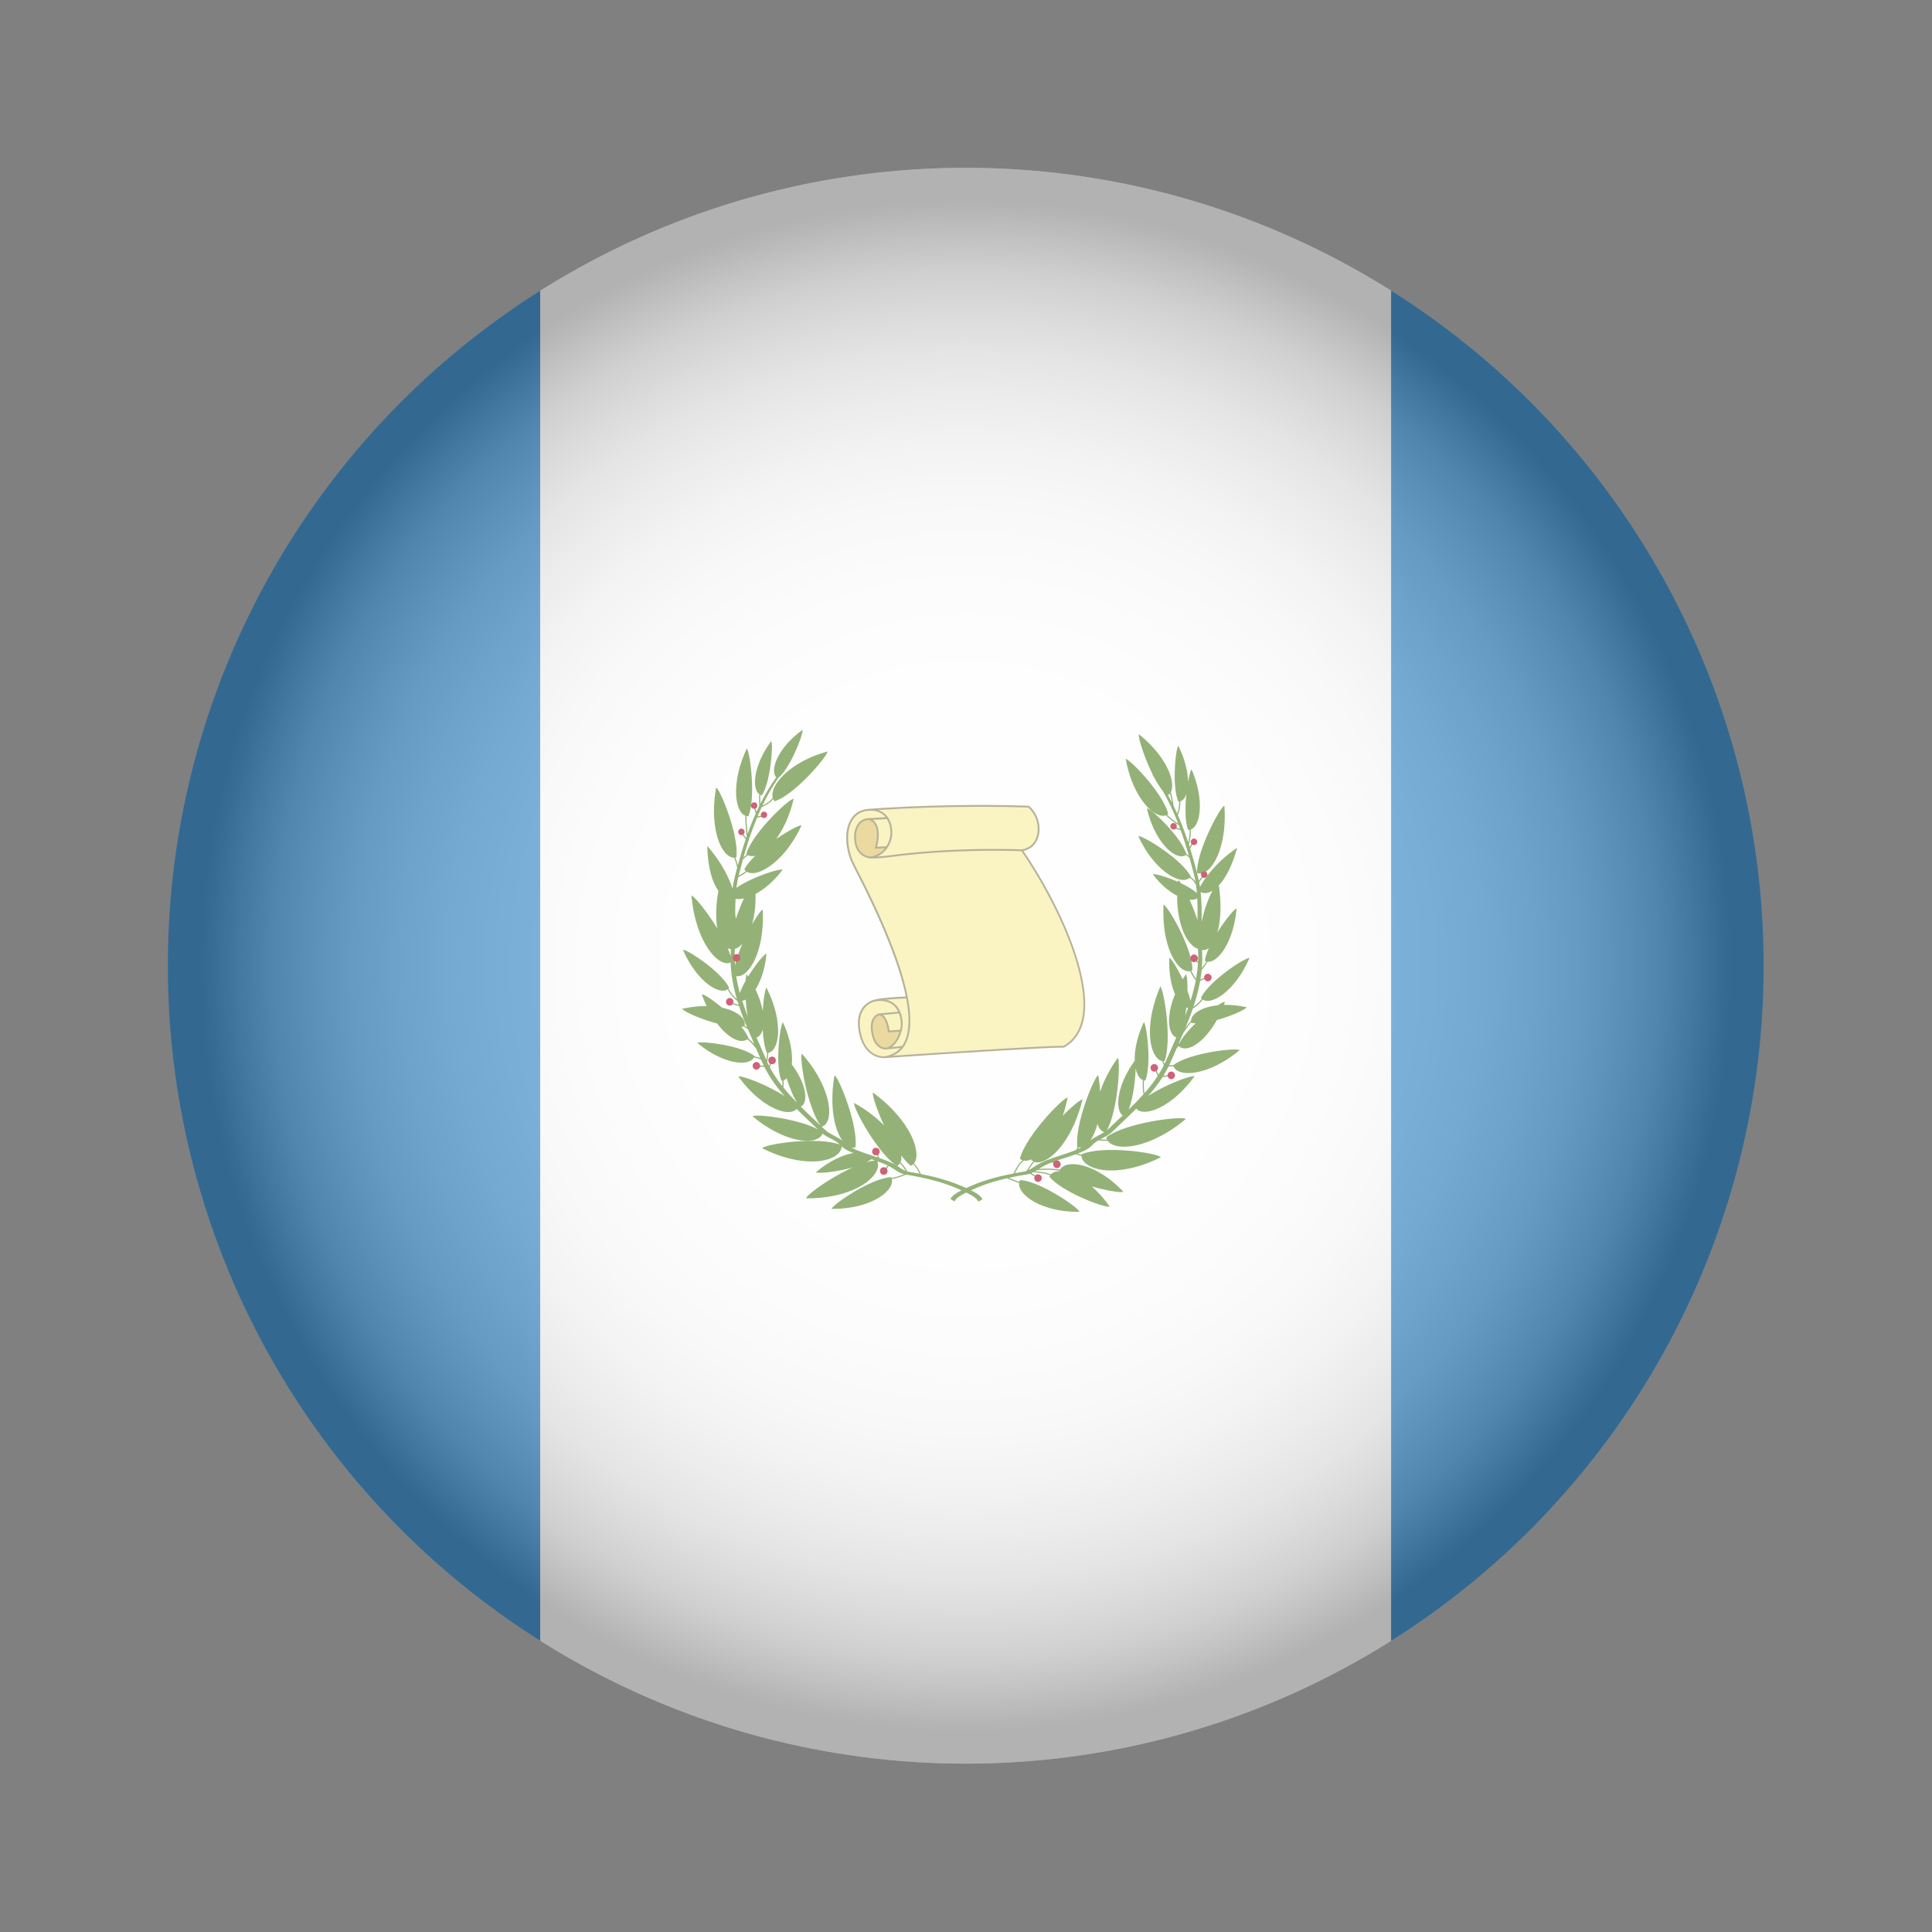 <?xml version="1.0" encoding="UTF-8"?>
<svg version="1.1" viewBox="0 0 900.06 900.06" xmlns="http://www.w3.org/2000/svg">
 <rect x="0" y="0" width="900.06" height="900.06" fill="#808080" stroke="none"/>
 <defs>
  <style>.cls-1{fill:#fff;}.cls-2{fill:#999270;}.cls-3{fill:#f9f0aa;}.cls-4{isolation:isolate;}.cls-5{fill:#e2cc78;}.cls-6{fill:#4997d0;}.cls-7{fill:url(#radial-gradient);mix-blend-mode:multiply;opacity:.3;}.cls-8{clip-path:url(#clippath);}.cls-9{fill:none;}.cls-10{fill:#67923d;}.cls-11{fill:#ba1f3e;}</style>
  <clipPath id="clippath">
   <circle class="cls-9" cx="450.03" cy="450.03" r="450.03"/>
  </clipPath>
  <radialGradient id="radial-gradient" cx="450.03" cy="450.03" r="450.03" gradientUnits="userSpaceOnUse">
   <stop stop-color="#fff" offset="0"/>
   <stop stop-color="#fdfdfd" offset=".36"/>
   <stop stop-color="#f6f6f6" offset=".48"/>
   <stop stop-color="#eaeaea" offset=".58"/>
   <stop stop-color="#d9d9d9" offset=".65"/>
   <stop stop-color="#c3c3c3" offset=".71"/>
   <stop stop-color="#a8a8a8" offset=".77"/>
   <stop stop-color="#878787" offset=".82"/>
   <stop stop-color="#626262" offset=".87"/>
   <stop stop-color="#373737" offset=".91"/>
   <stop stop-color="#090909" offset=".95"/>
   <stop offset=".96"/>
  </radialGradient>
 </defs>
 <g class="cls-4" transform="matrix(.826 0 0 .826 78.18 78.18)">
  <g id="Guatemala">
   <g class="cls-8" clip-path="url(#clippath)">
    <path class="cls-1" d="m210.01 0h480.03v900.06h-480.03z"/>
    <path class="cls-6" d="m-270.02 0h480.03v900.06h-480.03z"/>
    <path class="cls-6" d="m690.04 0h480.03v900.06h-480.03z"/>
    <path class="cls-3" d="m405.66 496.83h-0.03c-0.1 0.02-0.35 0.05-0.7 0.05-0.84 0-2.27-0.19-3.72-1.23-2.23-1.61-3.64-4.62-4.19-8.94-1.03-8.09 3.92-9.34 3.97-9.35h0.03l11.45-1.08c-0.86-2.05-2.1-3.67-3.73-4.8-4.3-2.99-9.82-1.66-9.88-1.65l-0.18 0.04v-0.07c-1.51 0.43-4.42 1.59-6.46 4.47-2.3 3.23-2.9 7.68-1.8 13.23 2.92 14.65 13.17 14.03 13.75 13.99l2.08-0.42c3.29-0.91 5.91-2.64 7.84-5.12l-8.42 0.9z"/>
    <path class="cls-5" d="m406.47 487.1c0-0.09-0.9-9.02-5.37-9.44h-0.09c-0.38 0.09-4.69 1.5-3.73 9.02 0.54 4.24 1.91 7.18 4.07 8.74 2.1 1.52 4.23 1.13 4.26 1.13 4.12-1.54 6.53-5.8 7.56-9.74l-6.7 0.43z"/>
    <path class="cls-3" d="m401.99 477.54c3.73 1.29 4.63 8.27 4.75 9.39l6.52-0.42c0.48-1.94 0.63-3.77 0.48-5.14-0.2-1.81-0.59-3.42-1.14-4.83l-10.6 1z"/>
    <path class="cls-3" d="m401.88 469.22c2.01 0 4.69 0.38 7.01 2.01 2.88 2 4.6 5.4 5.12 10.12 0.45 4.07-1.68 12.28-7.44 15.1l7.76-0.83c0.67-0.92 1.26-1.93 1.75-3.05 2.5-5.71 2.71-13.91 0.64-24.55-4.02 0.19-11.17 0.59-15.27 1.21h0.42z"/>
    <path class="cls-3" d="m407.5 388.36c-0.88 0.12-4.1 0.51-5.41 0.6-0.71 0.05-3.55 0.23-5.22 0.23-0.6 0-1.04-0.02-1.2-0.08v-0.06c-0.45-0.04-8.01-0.9-8.24-11.28-0.03-1.28 0.09-5.66 2.83-8.46 1.4-1.43 3.24-2.16 5.46-2.16l9.88-0.55c-2.64-3.8-6.83-4.41-9.25-4.41h-0.3l-1.24 0.09c-4.23 0.46-7.38 2.51-9.35 6.09-3.69 6.72-2.15 17.25 1.27 24.17 0.37 0.74 0.93 1.84 1.65 3.24 4.09 7.97 13.68 26.64 20.89 45.96 8.98 24.08 11.37 41.22 7.1 50.95-1.95 4.44-5.33 7.35-10.04 8.65 21.59-1.46 86.27-5.77 97.97-5.77 0.4 0 0.74 0 1.02 0.02 5.41-3.04 8.96-8 10.54-14.75 5.51-23.55-13.84-66.13-34.17-95.75-0.67-0.03-37.62-1.61-74.18 3.28z"/>
    <path class="cls-5" d="m399.17 383.4c0.04-0.13 4.27-13-3.51-15.91l-0.09-0.04v-0.02c-2.07 0.03-3.8 0.72-5.11 2.06-2.66 2.71-2.77 7-2.74 8.25 0.23 10.38 7.93 11 8.01 11.01l1.27-0.07c1.33-0.23 3.51-0.83 5.55-2.46 1.03-0.82 1.91-1.82 2.67-2.9l-6.1 0.27 0.07-0.2z"/>
    <path class="cls-3" d="m399.5 383.3 5.9-0.26c1.81-2.72 2.76-6.04 2.49-9.26-0.25-2.98-1.03-5.18-2.09-6.84l-9.47 0.53c6.75 3.17 3.67 14.21 3.17 15.83z"/>
    <path class="cls-3" d="m398.14 362.01c3.61 0.49 9.29 2.71 10.04 11.73 0.47 5.75-2.51 10.33-5.46 12.7-1.88 1.51-3.88 2.16-5.26 2.45 1.14-0.02 2.76-0.1 4.62-0.22 1.31-0.09 4.52-0.47 5.39-0.59 36.73-4.92 73.87-3.3 74.24-3.28h0.06 0.04c4.45-0.73 7.55-3.57 8.71-8.01 1.53-5.81-0.64-12.67-5.16-16.33-26.06-0.97-60.77-0.34-87.22 1.56z"/>
    <path class="cls-2" d="m482.63 385.3c4.34-0.95 7.36-3.9 8.53-8.35 1.6-6.07-0.68-13.24-5.45-17.07-0.06-0.05-0.19-0.09-0.28-0.09-8.05-0.3-16.99-0.45-26.57-0.45-18.56 0-38.02 0.58-54.79 1.62h-0.22l-0.72 0.05c-2.48 0.16-4.91 0.32-7.26 0.5-0.02 0-0.05 0-0.07 0.01l-1.08 0.07c-4.47 0.48-7.79 2.65-9.86 6.43-3.98 7.24-2.14 17.92 1.25 24.78 0.3 0.61 0.74 1.46 1.28 2.52l0.37 0.73c15.37 29.93 24.94 53.91 28.45 71.31-4.92 0.23-13.18 0.73-16.64 1.53-0.2 0.03-4.93 0.79-7.9 4.97-2.41 3.38-3.05 8.01-1.91 13.74 2.76 13.84 12.12 14.54 13.97 14.54 0.26 0 0.43-0.01 0.51-0.02l22.35-1.5c25.03-1.65 68.41-4.41 77.67-4.41 0.41 0 0.76 0 1.08 0.02 0.07 0 0.17-0.04 0.23-0.07 5.6-3.13 9.27-8.24 10.89-15.2 5.51-23.56-13.63-66.01-33.86-95.68zm21.66 109.89c-11.03 0-68.32 3.77-95.31 5.59 3.51-1.58 6.1-4.24 7.72-7.94 4.31-9.82 1.92-27.06-7.09-51.23-7.21-19.34-16.81-38.03-20.91-46l-0.22-0.44c-0.61-1.19-1.1-2.14-1.42-2.8-3.38-6.84-4.9-17.22-1.28-23.83 1.91-3.47 4.95-5.46 9.04-5.9l1.23-0.08h0.29c2.12 0 5.95 0.49 8.53 3.7l-9.16 0.51c-2.32 0-4.25 0.76-5.72 2.27-2.83 2.9-2.96 7.42-2.93 8.73 0.22 9.92 7.03 11.42 8.38 11.62 0.03 0.03 0.06 0.05 0.1 0.06 0.14 0.06 0.41 0.11 1.34 0.11 1.5 0 3.93-0.15 5.25-0.23 1.33-0.09 4.56-0.48 5.43-0.6 21.88-2.93 43.89-3.55 58.5-3.55 8.57 0 14.33 0.22 15.42 0.26 20.23 29.54 39.48 71.9 34 95.3-1.55 6.6-5 11.47-10.27 14.46-0.26 0-0.57-0.01-0.93-0.01zm-100.14 5.92c-0.05 0-0.2 0.01-0.41 0.01-2.4 0-10.41-0.99-12.95-13.7-1.08-5.44-0.5-9.79 1.74-12.94 1.88-2.64 4.5-3.79 6.04-4.26 0.04 0.01 0.08 0.02 0.12 0.02 0.03 0 0.06 0 0.09-0.01l0.18-0.05c0.31-0.07 1.44-0.29 2.93-0.29 1.79 0 4.4 0.33 6.64 1.89 1.42 0.99 2.56 2.39 3.39 4.17l-10.86 1.03h-0.04c-0.05 0-0.1 0-0.14 0.02-0.22 0.06-5.31 1.48-4.25 9.76 0.56 4.43 2.03 7.52 4.35 9.2 1.5 1.08 2.97 1.3 3.94 1.3 0.38 0 0.65-0.04 0.78-0.05l7.51-0.8c-1.82 2.06-4.19 3.5-7.04 4.28l-2.03 0.42zm8.82-14.95-5.88 0.38c-0.22-1.73-1.09-6.74-3.81-8.73l9.08-0.85c0.5 1.33 0.84 2.83 1.02 4.47 0.14 1.3 0 3.01-0.4 4.74zm-6.47 1.45 6.19-0.4c-0.72 2.47-2.67 7.3-7.13 8.96-0.05 0-0.27 0.04-0.6 0.04-0.69 0-2.04-0.14-3.37-1.11-2.07-1.5-3.39-4.36-3.92-8.49-0.88-6.92 2.76-8.4 3.4-8.61 4.14 0.4 5.02 9.03 5.04 9.25 0.02 0.19 0.18 0.34 0.37 0.34zm9.26 4.81c-0.45 1.02-0.99 1.98-1.61 2.85l-5.91 0.63c4.66-3.36 6.63-10.45 6.17-14.59-0.53-4.82-2.31-8.32-5.28-10.38-1.32-0.92-2.75-1.45-4.09-1.74 3.81-0.38 8.43-0.63 11.4-0.77 1.98 10.39 1.75 18.46-0.68 24.01zm-18.15-124.65 8-0.45c1.06 1.74 1.71 3.92 1.92 6.48 0.25 2.98-0.6 6.2-2.33 8.86l-5.18 0.23c0.68-2.46 2.73-11.49-2.41-15.13zm1.21 15.52-0.07 0.2c-0.04 0.12-0.02 0.25 0.06 0.34 0.07 0.1 0.18 0.15 0.3 0.15l5.34-0.24c-0.66 0.85-1.38 1.59-2.14 2.2-1.92 1.54-3.98 2.15-5.33 2.38l-1.22 0.07c-0.3-0.02-7.44-0.7-7.66-10.65-0.03-1.21 0.08-5.37 2.64-7.98 1.21-1.24 2.81-1.9 4.75-1.95l0.06 0.03c7.37 2.76 3.33 15.31 3.28 15.44zm82.88 1.13c-1.07-0.04-6.85-0.27-15.63-0.27-14.65 0-36.72 0.62-58.65 3.55-0.83 0.11-4.05 0.51-5.37 0.59-0.64 0.04-1.26 0.08-1.85 0.11 0.89-0.39 1.84-0.93 2.76-1.67 3.03-2.43 6.09-7.13 5.6-13.02-0.62-7.43-4.54-10.37-7.9-11.5 17.32-1.17 38.35-1.84 58.17-1.84 9.52 0 18.4 0.15 26.4 0.45 4.34 3.59 6.42 10.24 4.94 15.86-1.13 4.28-4.11 7.03-8.46 7.73z"/>
    <path class="cls-10" d="m583.7 469.1c0.72 0.5 1.62 0.77 2.69 0.77 0.24 0 0.5-0.01 0.76-0.04 2.42-0.25 5.33-1.61 8.38-4.01 5.02-3.92 10.42-10.72 14.5-20.05l-0.04-0.02 0.04-0.1-0.17 0.02-0.04-0.03-0.04 0.04c-3.36 0.43-22.13 12.87-26.95 22.15h-0.05s0.03 0.04 0.03 0.04c-0.03 0.06-0.07 0.12-0.1 0.19l-0.03 0.07 0.04 0.06c0.14 0.19 0.3 0.35 0.47 0.51-1.5 1.89-3.06 3.35-4.72 4.41 1.59-4.77 2.9-9.61 3.78-14.54l2.86-1.19-0.25-0.61-2.48 1.03c0.29-1.74 0.55-3.49 0.72-5.25 1.31-1.62 2.4-3.19 3.33-4.79 0.16 0.02 0.31 0.07 0.47 0.07 0.65 0 1.36-0.19 2.09-0.5 0.13-0.05 0.25-0.08 0.38-0.14 5.6-2.7 12.01-13.59 13.4-29.21h-0.01v-0.07l0.02-0.23-0.2 0.11c-1.58 0.84-6.38 6.69-10.6 13.41 1.54-5.43 2.22-12.8 1.39-21.34-0.13-1.66-0.33-3.38-0.59-5.14 3.03-3.24 6.15-8.45 8.75-16.04 0.53-1.53 1.04-3.14 1.51-4.87l0.09-0.33-0.28 0.19c-12.4 8.53-18.42 17.71-20.7 21.87-0.13-0.87-0.26-1.75-0.43-2.61l2.32-3.15-0.53-0.39-1.98 2.69c-0.16-0.78-0.32-1.57-0.52-2.34-0.18-0.69-0.36-1.4-0.54-2.1h0.07c0.55 0.25 1.12 0.38 1.72 0.38 0.83 0 1.71-0.25 2.6-0.74 0.29-0.15 0.58-0.32 0.88-0.51 6.06-4.11 11.51-18.04 10.19-36.73h-0.06v-0.09l-0.02-0.23-0.18 0.14c-3.11 2.42-15.36 25.72-15.21 37.66-1.15-4.42-2.41-9-3.85-13.64l1.75-3.08-0.57-0.33-1.45 2.55c-0.13-0.43-0.27-0.85-0.4-1.28 0.77-2.92 1.1-5.79 1.02-8.56 0.24-0.09 0.49-0.19 0.72-0.33 0.6-0.35 1.16-0.87 1.67-1.57 3.65-5.01 4.2-17.52-1.81-31.72h-0.02s-0.02-0.04-0.03-0.07l-0.09-0.21-0.13 0.19c-0.55 0.8-1.25 3.4-1.86 6.88-0.05-5.54-1.63-12.61-5.35-20.1h-0.03l-0.13-0.26-0.12 0.19c-1.51 2.53-3.44 22.92 0.13 31.2l-0.02 0.02h0.03s0.03 0.07 0.03 0.07h0.08 0.09c0.1 0 0.19-0.03 0.29-0.04 0.03 2.57-0.35 4.8-1.11 6.78-0.67-1.5-1.37-2.98-2.1-4.46-0.09-1.63-0.59-3.9-1-5.76-0.14-0.62-0.27-1.2-0.37-1.71l-0.28 0.06c0.42-0.69 0.71-1.55 0.84-2.56 0.89-6.89-5.16-19.44-18.44-30.09l-0.02 0.02s-0.05-0.05-0.08-0.07l-0.18-0.14-0.02 0.23c-0.23 2.34 3.19 13.17 7.82 22.42l-0.16 0.16c0.32 0.44 0.62 0.9 0.93 1.35 1.59 3.03 3.3 5.81 5.04 7.99 3.36 5.89 6.18 12.01 8.58 18.18-2.12-1.23-4.26-3.06-6.3-4.92 0.2-0.11 0.39-0.24 0.57-0.38 0.02-0.01 0.04-0.02 0.05-0.04l0.06-0.05 0.15-0.12-0.19-0.03c-1.55-6.37-7.87-14.61-11.51-18.97-4.85-5.8-10.33-11.13-12.23-11.89l-0.21-0.08 0.04 0.22c1.55 8.64 4.48 15.86 7.88 21.24 3.35 5.36 7.18 8.88 10.57 10.15 0.91 0.34 1.77 0.51 2.56 0.51 0.57 0 1.1-0.09 1.59-0.26 2.35 2.14 4.82 4.28 7.31 5.56 0.26 0.69 0.52 1.39 0.78 2.08l-2.87-0.98-0.21 0.62 3.28 1.12 0.05-0.13c1.77 4.88 3.31 9.75 4.68 14.53-0.35-0.29-0.67-0.52-0.94-0.73-0.19-0.14-0.37-0.28-0.55-0.42-3.04-9.51-18.86-24.61-21.96-25.58l-0.21-0.06 0.05 0.21s0 0.03 0.01 0.05l-0.05 0.02c3.45 14.79 11.35 24.51 17.37 26.45 0.73 0.23 1.41 0.35 2.05 0.35h0.11 0.05c0.92 0 1.72-0.26 2.4-0.75 0.11 0.09 0.22 0.17 0.34 0.26 0.47 0.34 0.99 0.74 1.65 1.35 0.9 3.19 1.73 6.33 2.51 9.39 0.34 1.35 0.61 2.71 0.85 4.09-0.77-1.08-1.71-2.06-2.74-2.7 0.03-0.04 0.07-0.07 0.11-0.11l0.16-0.22-0.18 0.02c-5.1-9.6-25.84-22.4-29.39-22.71l-0.21-0.02 0.09 0.19c4.75 10.4 11.28 17.73 17.16 21.52 2.66 1.75 5.18 2.76 7.33 2.99 0.32 0.03 0.62 0.05 0.92 0.05 1.47 0 2.65-0.43 3.53-1.23 1.35 0.79 2.62 2.3 3.47 3.84 0.24 1.58 0.42 3.17 0.56 4.78-2.22-1.97-5.51-3.88-8.98-5.52-0.54-0.81-1-1.4-1.34-1.69l-0.17-0.15-0.03 0.22v0.05h-0.04c-0.03 0.27-0.05 0.53-0.08 0.79-6.18-2.74-12.47-4.56-14.02-4.35l-0.21 0.03 0.13 0.17c4.47 5.89 9.31 9.78 13.62 11.98-0.09 13.43 3.75 23.69 8.44 27.89 0.21 0.2 0.43 0.41 0.64 0.58 0.89 0.71 1.78 1.16 2.65 1.38 0.16 2.44 0.17 4.85 0.06 7.24l-1.2-1.08-0.44 0.49 1.58 1.43c-0.18 3.01-0.55 5.99-1.08 8.94-1.02-1.36-1.89-2.98-2.73-4.56l-0.02-0.03c0.18-0.07 0.35-0.11 0.52-0.2l0.22-0.12-0.18-0.08s0.06-0.02 0.08-0.03l0.07-0.04v-0.07c0-6.91-4.3-16.73-6.86-21.97-3.41-6.97-7.56-13.58-9.27-14.73l-0.18-0.12v0.22c-0.13 2.39-0.14 4.69-0.05 6.9 0.51 15.15 5.56 26.08 10.93 29.49 1.11 0.7 2.2 1.06 3.22 1.06 0.29 0 0.57-0.05 0.85-0.1l0.07 0.14c0.95 1.79 1.95 3.62 3.16 5.11-0.74 3.89-1.76 7.73-2.96 11.52-0.38-1.8-0.98-3.77-1.71-5.77 0.07-4.24-0.19-7.58-0.65-8.88 0.01-0.07 0.03-0.13 0.04-0.2l-0.14-0.06-0.07-0.15-0.12 0.18c-0.62 0.9-1.2 1.8-1.76 2.7-2.83-6-6.07-11.16-7.3-12.02l-0.18-0.13v0.22s-0.01 0.04-0.01 0.06h-0.03c-0.38 8.29 1.03 15.3 3.21 20.27-3.8 9.13-4.23 17.14-2.17 21.5 0.71 1.51 1.7 2.5 2.87 2.93-0.73 1.67-1.46 3.33-2.19 4.99-1.05 2.38-2.14 4.85-3.18 7.26-0.4 0.92-0.82 1.83-1.26 2.72l-0.59-1.59h0.03c0.16 0 0.33 0 0.5-0.03h0.07s0.03-0.08 0.03-0.08c4.16-11.45-0.05-38.63-2.28-41.88l-0.13-0.18-0.09 0.21c-0.06 0.15-0.11 0.29-0.17 0.44-0.48 1.14-0.93 2.27-1.34 3.39-0.02 0.06-0.04 0.11-0.06 0.17-5.52 15.02-5.13 27.91-1.6 34.09 0.28 0.51 0.57 0.99 0.88 1.41 1.01 1.35 2.18 2.12 3.43 2.36l0.91 2.48c-0.92 1.81-1.93 3.56-3 5.25l-1.26-2.81-0.6 0.27 1.43 3.21c-2.23 3.44-4.75 6.67-7.47 9.77-0.32-2.34-0.51-4.79-0.25-7.24 0.15 0.02 0.3 0.07 0.45 0.07h0.2 0.08s0.03-0.07 0.03-0.07h0.11l-0.08-0.09c3.46-8.81 0.89-29.97-0.76-32.57l-0.12-0.19-0.1 0.21-0.03 0.06h-0.03c-3.76 8.14-5.19 15.75-5 21.6l-0.05 0.07s-0.02 0.03-0.04 0.05l-0.04-0.02c-8.46 11.64-10.59 23.14-8.32 28.49 0.17 0.41 0.37 0.77 0.59 1.09 0.31 0.46 0.67 0.81 1.06 1.09-1.04 0.99-2.09 1.98-3.14 2.97-1.68 1.59-3.42 3.22-5.12 4.86-0.19 0.18-0.4 0.34-0.6 0.51 6-11.14 7.67-37.04 6.25-40.64l-0.08-0.21-0.13 0.18-0.06 0.09-0.04-0.02c-4.67 6.52-7.85 12.99-9.77 18.85-0.16-2.79-0.47-5.8-1.04-9.07h-0.07v-0.01l-0.04-0.22-0.17 0.15c-2.89 2.67-13 28.09-11.59 40.23h-0.01l0.01 0.01c0 0.04 0 0.08 0.01 0.12v0.08l0.08 0.02c0.02 0 0.03 0 0.05 0.01l-0.78 1.5c-2.8 1.16-5.7 2.11-8.54 3.02-3.8 1.23-7.73 2.5-11.41 4.29-1.2 0.57-2.4 1.36-3.57 2.12-1.14 0.75-2.31 1.51-3.48 2.07 1.19-1.85 2.38-3.63 3.43-4.73 0.54 0.19 1.12 0.29 1.75 0.29 0.67 0 1.39-0.11 2.16-0.32 1.02-0.29 2.08-0.76 3.16-1.4 7.24-4.15 15.76-16.09 20.05-33.64l0.05-0.21-0.21 0.07c-1.62 0.53-6.02 4.17-10.94 9.15 0.04-0.12 0.08-0.25 0.12-0.37 0.22-0.64 0.43-1.31 0.64-1.98 0.12-0.41 0.25-0.81 0.37-1.23 0.23-0.78 0.45-1.58 0.66-2.41 0.11-0.42 0.21-0.84 0.31-1.26 0.15-0.64 0.3-1.29 0.45-1.95 0.07-0.3 0.14-0.59 0.2-0.89l0.04-0.22-0.21 0.08c-2.07 0.79-8.17 6.67-13.61 13.12-4.07 4.82-11.14 13.94-13.06 21.13h-0.03l0.02 0.03c-0.01 0.04-0.03 0.09-0.04 0.13l-0.02 0.07 0.05 0.05c0.42 0.38 0.89 0.67 1.41 0.87-2.06 1.57-3.21 3.79-4.33 5.96-0.26 0.5-0.53 1-0.81 1.5-9.52 1.81-18.1 4.16-26.65 8.2-8.21-3.85-16.45-6.14-25.53-7.91-0.78-2.01-2.05-4-3.85-6.05 0.71-0.92 1.16-2.16 1.31-3.67 0.16-1.6-0.02-3.44-0.5-5.44-1.14-4.93-4.25-10.94-9.3-17.09-0.16-0.2-0.33-0.4-0.5-0.61-0.43-0.51-0.87-1.02-1.32-1.53-0.39-0.44-0.8-0.89-1.22-1.34-0.24-0.26-0.48-0.51-0.72-0.76-0.6-0.62-1.24-1.26-1.9-1.9-0.15-0.14-0.29-0.29-0.44-0.43-0.72-0.69-1.49-1.39-2.29-2.09-0.15-0.13-0.29-0.26-0.44-0.39-0.8-0.7-1.64-1.4-2.51-2.1-0.14-0.12-0.29-0.23-0.44-0.35-0.9-0.72-1.83-1.44-2.82-2.15l-0.18-0.13v0.23c-0.14 2.31 2.68 10.41 6.32 18.31-2.9-2.97-6.4-5.94-10.53-8.73-0.06-0.04-0.11-0.08-0.16-0.12-0.12-0.08-0.25-0.16-0.37-0.24-1.78-1.18-3.66-2.33-5.66-3.43l-0.19-0.11v0.22c0.24 4.08 13.71 28.62 24.18 35.26v0.03c-0.91-0.59-1.83-1.16-2.75-1.6-2.32-1.13-4.75-2.04-7.18-2.88l-0.91-2.53-0.62 0.22 0.73 2.03c-1.15-0.39-2.3-0.77-3.44-1.13-1-0.32-2.01-0.65-3.02-0.99-0.07-0.03-0.12-0.06-0.19-0.09-0.1-0.03-0.21-0.06-0.31-0.09-2.74-0.93-5.47-1.95-8.05-3.24 0.3 0.06 0.6 0.1 0.9 0.1 0.48 0 0.94-0.08 1.4-0.24l0.07-0.02v-0.08c1.5-12.09-8.67-37.69-11.57-40.36l-0.17-0.15-0.04 0.22v0.01h-0.08c-1.97 11.38-1.1 19.95-0.03 25.13 0.98 4.73 2.57 8.72 4.51 11.47-1.36-1.08-2.95-1.93-4.51-2.74-1.93-1.01-3.93-2.05-5.46-3.55-0.56-0.54-1.12-1.06-1.68-1.59 1.26-0.33 2.28-1.2 2.99-2.55 0.25-0.45 0.46-0.96 0.64-1.52 2.34-7.42-1.94-22.49-14.64-36.91l-0.04 0.02s-0.04-0.05-0.06-0.07l-0.15-0.17-0.06 0.22c-1.08 3.8 3.33 30.26 10.65 40.34-0.93-0.88-1.86-1.77-2.77-2.63-2.87-2.71-5.69-5.38-8.41-8.08 0.83-0.34 1.49-0.98 1.92-1.94 0.17-0.36 0.31-0.76 0.42-1.2 1.1-4.52-1.2-12.45-7.36-20.6 0.61-6.04-0.7-14.45-4.88-23.52h-0.04s-0.02-0.03-0.03-0.05l-0.1-0.21-0.12 0.19c-1.65 2.6-4.22 23.78-0.75 32.58l-0.07 0.07h0.09s0.03 0.07 0.03 0.07h0.08c0.07 0 0.13 0.01 0.2 0.01 0.12 0 0.23-0.04 0.35-0.05l-0.14 3.16c-2.59-3.3-4.94-6.78-6.95-10.54l0.63-2.44-0.64-0.16-0.45 1.73c-0.36-0.7-0.71-1.41-1.04-2.13l0.59-5.31c1.2-0.19 2.3-0.96 3.18-2.31 0.25-0.38 0.47-0.8 0.68-1.25 2.95-5.98 2.32-18.52-4.57-32.46-0.09-0.18-0.16-0.36-0.26-0.54l-0.1-0.2-0.11 0.19c-0.77 1.29-1.62 6.58-1.98 12.93-0.68-3.67-2-7.76-4.06-12.05 2.92-4.62 5.37-11.5 6.14-19.96h-0.03v-0.08l0.02-0.22-0.2 0.1c-1.48 0.76-6.19 6.48-10.1 12.84-0.23-0.34-0.44-0.69-0.68-1.03l-0.12-0.18-0.06 0.13-0.15 0.07c0.02 0.07 0.03 0.14 0.04 0.21-0.23 0.64-0.41 1.8-0.52 3.33-1.3 2.3-2.42 4.61-3.21 6.74-0.85-3.13-1.54-6.3-2.04-9.5 0.28 0.06 0.56 0.1 0.86 0.1 1.02 0 2.11-0.35 3.22-1.06 5.37-3.42 10.42-14.34 10.93-29.49 0.09-2.21 0.08-4.52-0.04-6.9v-0.22l-0.19 0.12c-1.15 0.78-3.43 4.07-5.84 8.27 1.36-4.8 2.14-10.62 1.98-17.16 4.84-2.58 10.21-6.99 15.17-13.53l0.13-0.17-0.21-0.03c-0.1-0.01-0.22-0.02-0.35-0.02-2.12 0-7.85 1.7-13.51 4.03-3.16 1.3-8.11 3.55-12.01 6.27 0.25-2.02 0.59-4.01 1.04-5.99 1.83-0.95 3.47-1.86 4.84-3.06 0.85 0.49 1.86 0.77 3.05 0.77 0.32 0 0.66-0.02 1-0.06 2.53-0.27 5.52-1.55 8.66-3.73 6.23-4.24 13.04-12.05 18.03-22.99l0.09-0.19-0.21 0.02c-1.81 0.16-7.74 3.3-14.1 7.68 4.01-5.49 7.66-13.1 9.83-22.41l-0.06-0.03s0.01-0.04 0.02-0.06l0.05-0.21-0.21 0.06c-3.75 1.18-23.2 19.75-26.49 31.13l-0.02 0.07 0.06 0.05c0.09 0.08 0.2 0.14 0.3 0.21-0.51 0.34-1.19 0.93-1.92 1.57 2.08-7.33 4.54-14.91 7.64-22.38l2.82-0.48-0.11-0.65-2.4 0.41c0.73-1.74 1.51-3.47 2.31-5.19 2.19-0.96 4.88-2.48 6.54-4.6 0.2 0.43 0.46 0.82 0.78 1.18l0.05 0.05s0.14 0.15 0.14 0.15l0.02-0.2c6.4-2.18 14.31-9.59 18.47-13.83 5.54-5.64 10.54-11.92 11.16-13.99l0.06-0.21-0.21 0.06c-8.64 2.34-15.76 6.04-20.98 10.08-5.2 3.98-8.52 8.3-9.59 11.99-0.43 1.5-0.48 2.84-0.17 3.98-1.39 1.96-3.76 3.44-5.85 4.43 2.52-5.26 5.41-10.4 8.76-15.3l0.06 0.03-0.02-0.08c0.04-0.05 0.07-0.11 0.11-0.16 6.74-5.57 13.95-24.08 13.75-27.01l-0.02-0.22-0.18 0.13c-1.41 1.02-2.71 2.08-3.93 3.15-8.28 7.21-12.29 15.37-11.95 20.34 0.09 1.37 0.52 2.44 1.24 3.16-3.43 4.76-6.38 9.77-8.97 14.92-0.01-0.28 0-0.55-0.02-0.84-0.07-1.43-0.13-2.91 0.1-4.2 0.23 0.1 0.47 0.19 0.72 0.23h0.08l0.04-0.05h0.02l-0.01-0.01c4.76-7.41 6.32-27.54 5.3-30.27l-0.08-0.21-0.13 0.18s-0.03 0.05-0.05 0.07h-0.02c-8.22 11.22-10.34 22.35-8.18 27.54 0.34 0.83 0.8 1.46 1.34 1.92 0.15 0.13 0.31 0.22 0.47 0.33l-0.11-0.02c-0.29 1.42-0.22 3.01-0.14 4.54 0.03 0.72 0.06 1.4 0.06 2.05-0.54 1.11-1.07 2.22-1.58 3.34l-0.71-2.18-0.62 0.21 0.93 2.85c-1.71 3.81-3.23 7.67-4.62 11.53-0.32-3.16-0.63-6.86-0.66-10.07 0.28 0.07 0.57 0.13 0.86 0.13h0.21 0.08s0.03-0.08 0.03-0.08c4.08-10.17 1.11-34.91-0.8-37.95l-0.12-0.19-0.1 0.21s-0.03 0.06-0.04 0.09h-0.03c-7.28 15.64-7.16 29.65-3.27 35.41 0.74 1.09 1.59 1.79 2.52 2.16 0.02 3.75 0.43 8.2 0.81 11.7h0.02c-0.09 0.26-0.19 0.53-0.28 0.79-0.7-0.63-1.31-1.6-1.86-2.49l-0.56 0.34c0.62 1.01 1.32 2.12 2.19 2.8-1.71 5.01-3.18 9.99-4.49 14.84-0.38-1.66-0.86-3.09-1.45-4.37 0.2-0.04 0.4-0.08 0.59-0.15l0.07-0.02v-0.08c1.4-11.87-8.36-36.35-11.2-39.09l-0.17-0.16-0.04 0.23s0 0.05-0.01 0.08h-0.06c-3.26 18.45 0.71 32.9 6.32 37.63 0.31 0.26 0.61 0.48 0.92 0.67 0.95 0.63 1.91 0.97 2.84 0.97h0.05c0.76 1.59 1.33 3.38 1.76 5.63h0.03c-0.47 1.75-0.93 3.5-1.36 5.21-0.55 2.17-0.96 4.37-1.26 6.59-1.75-5.32-5.65-14.21-14.06-23.77l-0.22-0.26v0.34c0.34 12.51 3.09 20.54 6.29 24.94-0.99 5.45-1.41 10.8-1.21 15.63 0.08 1.99 0.28 3.83 0.56 5.54-5.55-9.1-12.21-17.31-14.33-18.43l-0.2-0.11 0.02 0.23s0 0.06 0.01 0.09h-0.03c1.77 19.83 9.89 33.66 17 37.08 0.55 0.26 1.08 0.46 1.6 0.59 0.53 0.14 1.04 0.21 1.53 0.21 0.69 0 1.34-0.14 1.94-0.42 0.23 7.1 1.57 14 3.55 20.75-1.63-1.41-3.19-3.36-4.82-6.01 0.14-0.14 0.28-0.27 0.39-0.43l0.04-0.06-0.03-0.07c-0.03-0.06-0.06-0.12-0.09-0.17l0.04-0.05h-0.06c-4.58-8.81-22.39-20.62-25.62-21.06l-0.05-0.05-0.05 0.03-0.17-0.02 0.05 0.1-0.03 0.02c3.49 7.99 8 14.02 12.35 17.87 3.41 3.04 6.74 4.76 9.43 5.03 0.25 0.02 0.49 0.04 0.72 0.04 1.03 0 1.9-0.27 2.59-0.76 1.89 3.07 3.7 5.21 5.64 6.68 0.2 0.67 0.42 1.33 0.64 2-1.62-0.29-2.79-0.81-3.78-1.35l-0.31 0.57c1.11 0.61 2.42 1.19 4.32 1.48 1.33 4.06 2.86 8.06 4.49 12.02l-1.34-0.78c0.39-1.62-0.16-3.31-1.63-4.91-2.08-2.27-5.9-4.25-11.04-5.35-4.99-4.19-9.62-7.25-11.11-7.52l-0.21-0.04 0.06 0.15-0.15 0.09c0.81 2.27 1.7 4.4 2.65 6.39-4.11-0.04-8.69 0.4-13.65 1.5l-0.21 0.05 0.1 0.11v0.11s0.09 0.02 0.14 0.03c1.74 1.73 10.54 5.66 19.52 8.04 4.36 5.73 9.04 9.1 12.72 9.74 0.42 0.07 0.82 0.11 1.2 0.11s0.72-0.04 1.05-0.1c0.82-0.11 1.53-0.39 2.12-0.87 1.55 1.16 3.13 2.94 4.94 5.25 0.02 0.05 0.04 0.1 0.07 0.15 0.76 1.72 1.53 3.47 2.29 5.22-0.9-0.38-2.04-0.72-3.41-1.04 0.01-0.06 0.05-0.11 0.06-0.16v-0.08l-0.03-0.03 0.02-0.1-0.09 0.05c-7.71-5.73-28.8-8.3-31.91-7.3l-0.21 0.07 0.17 0.14s0.04 0.03 0.06 0.05c9.13 7.6 18.48 10.98 24.76 10.98 1.54 0 2.9-0.2 4.02-0.6 0.47-0.17 0.89-0.37 1.27-0.6 0.8-0.47 1.35-1.08 1.68-1.79 1.73 0.4 3.08 0.85 4.03 1.34 0.18 0.42 0.37 0.85 0.55 1.27 0.31 0.71 0.64 1.41 0.97 2.1l-2.66-0.09-0.02 0.66 3.01 0.1c3.01 6.05 6.98 11.45 11.41 16.49-9.27-6.07-22.56-11.12-25.6-11.12h-0.18l-0.22 0.02 0.13 0.18-0.05 0.06c9.64 13.25 21.12 19.84 28.03 19.84 0.35 0 0.68-0.02 1-0.05 0.75-0.08 1.38-0.27 1.95-0.52 0.7-0.29 1.29-0.68 1.73-1.2 2.64 2.64 5.34 5.21 8.02 7.75 1.31 1.25 2.65 2.53 3.99 3.81-10.93-5.92-33.32-8.67-36.64-7.53l-0.21 0.07 0.17 0.14s0.05 0.04 0.07 0.05l-0.02 0.04c11.29 9.45 22.81 13.65 30.52 13.65 1.9 0 3.57-0.25 4.95-0.75 0.47-0.17 0.9-0.37 1.29-0.59 1.24-0.68 2.07-1.61 2.45-2.73 1.35 1.06 2.92 1.9 4.47 2.7 1.9 0.99 3.84 2.04 5.34 3.5-12.47-4.55-40.14-0.6-43.61 1.83l-0.17 0.12 0.18 0.09s0.02 0 0.03 0.01l-0.03 0.13c10.57 5.28 20.2 7.36 27.79 7.36 5.72 0 10.28-1.19 13.18-3.1 0.37-0.24 0.7-0.5 1.01-0.77 1.67-1.33 2.57-2.92 2.65-4.65 0.96 0.93 2.58 1.93 2.95 2.13 1.18 0.6 2.4 1.13 3.63 1.63-5.88 0.97-13.47 4.36-20.93 10.66l0.02 0.03s-0.04 0.03-0.06 0.05l-0.17 0.14 0.21 0.07c0.38 0.13 1.08 0.19 2.01 0.19 3.82 0 11.64-1.06 18.58-3.03-3.98 1.79-7.7 3.83-10.34 5.37-7.57 4.43-14.72 9.72-15.94 11.8l-0.11 0.18h0.21 0.06l0.02 0.08h0.68c20.23 0 34-7.4 38.26-14.35 0.61-0.99 1.01-1.96 1.21-2.89 0.34-1.31 0.28-2.54-0.18-3.66 1.97 0.69 3.92 1.45 5.8 2.33l-1.48 2.07 0.53 0.38 1.54-2.16c1.04 0.55 2.09 1.22 3.1 1.88 1.8 1.18 3.66 2.38 5.5 2.82-0.05 0.02-0.09 0.03-0.14 0.05-1.98 0.76-4.03 1.54-6.96 2.04l-0.12-0.3-0.13-0.25-0.04 0.1h-0.02c-10.76 0.56-31.48 14.5-33.36 17.72l-0.11 0.18h0.21 0.54c4.57 0 8.74-0.47 12.48-1.25 10.17-2.08 17.09-6.54 19.73-10.81 1.06-1.71 1.4-3.34 1.03-4.78 2.94-0.51 5-1.29 6.98-2.05 0.38-0.15 0.76-0.29 1.14-0.43 9.97 1.66 20.56 3.94 31.28 8.84-0.42 0.21-0.83 0.4-1.25 0.62-1.79 0.98-3.8 2.19-5.03 4.16l0.1 0.06-0.06 0.1 2.17 1.34 0.06-0.1c1.21-1.94 3.18-3.15 4.94-4.07 0.56-0.3 1.12-0.58 1.69-0.86 0.64 0.32 1.29 0.64 1.93 0.98 1.77 0.93 3.73 2.14 4.94 4.07l0.06 0.1 2.17-1.34-0.06-0.1 0.1-0.06c-1.23-1.97-3.24-3.18-5.03-4.16-0.5-0.27-1-0.49-1.5-0.75 6.89-3.17 13.72-5.26 20.37-6.79 2.65 1.15 4.89 2.07 6.84 2.71-0.14 1.28 0.23 2.69 1.14 4.16 2.26 3.65 7.64 7.44 15.5 9.77 4.72 1.42 10.34 2.3 16.72 2.3h0.55 0.21l-0.11-0.18c-1.89-3.22-22.61-17.16-33.36-17.72h-0.02l-0.04-0.12-0.13 0.25c-0.15 0.29-0.25 0.59-0.33 0.89-1.71-0.57-3.64-1.35-5.88-2.31 3.7-0.82 7.34-1.48 10.91-2.06 0.31-0.05 0.63-0.14 0.94-0.24l3.26 1.85 0.33-0.57-2.78-1.58c0.4-0.17 0.81-0.36 1.21-0.57 0.79 0.11 1.58 0.2 2.35 0.28 2.33 0.24 4.72 0.5 7.02 1.53-0.13 0.19-0.29 0.36-0.39 0.58l-0.03 0.07 0.05 0.06c6.66 8.34 29.16 16.95 33.48 16.95 0.08 0 0.16 0 0.23-0.01l0.21-0.02-0.12-0.17s-0.02-0.03-0.04-0.05l0.05-0.05c-3.21-4.54-6.59-8.22-9.94-11.13 6.85 2 13.48 3.18 16.44 3.18 0.5 0 0.9-0.03 1.17-0.1l0.21-0.05-0.19-0.19 0.04-0.05c-12.1-12.6-24.76-16.63-31.39-15.05-0.91 0.22-1.7 0.54-2.35 0.96-0.81 0.48-1.43 1.11-1.83 1.86-3.86-0.69-7.74-0.82-11.98-0.41 1.1-0.72 2.23-1.46 3.35-2.02 1.3-0.62 2.64-1.16 3.98-1.67l1.5 0.63 0.25-0.6-0.87-0.37c2.11-0.78 4.24-1.47 6.34-2.14 2.13-0.68 4.3-1.38 6.43-2.17 1.03 0.3 2.05 0.64 3.05 1.02 0.19 1.86 1.36 3.55 3.43 4.91 0.02 0.02 0.05 0.03 0.08 0.05 0.05 0.03 0.09 0.07 0.14 0.1 2.9 1.91 7.45 3.1 13.18 3.1 7.59 0 17.22-2.09 27.79-7.36l-0.02-0.09h0.01l0.18-0.09-0.17-0.12c-3.56-2.5-32.62-6.59-44.57-1.46l-0.07 0.03v0.08 0.15c-0.67-0.25-1.35-0.49-2.05-0.7 1.59-0.61 3.16-1.27 4.67-2.04 0.44-0.23 2.36-1.43 3.24-2.42 1.03-1.25 2.4-2.18 3.84-3.01l0.13 0.02c1.19 0.16 2.4 0.32 3.69 0.32 0.43 0 0.88-0.04 1.33-0.08 0.46 0.67 1.1 1.25 1.91 1.73 0.5 0.31 1.07 0.58 1.7 0.8 1.56 0.56 3.45 0.85 5.61 0.85 8.75 0 21.81-4.77 34.62-15.48l-0.03-0.06s0.05-0.04 0.08-0.06l0.17-0.14-0.21-0.07c-4.11-1.41-33.8 2.41-44.52 10.39l-0.06-0.03v0.06 0.01l-0.06 0.05v0.08c0.1 0.44 0.24 0.85 0.43 1.24-1.35 0.09-2.61-0.01-3.83-0.17 0.43-0.23 0.86-0.46 1.28-0.68 1.9-0.99 3.86-2.01 5.38-3.46 1.87-1.82 3.79-3.64 5.64-5.41 2.68-2.55 5.38-5.12 8.02-7.75 0.3 0.36 0.66 0.67 1.09 0.92 0.69 0.43 1.56 0.71 2.58 0.81 0.32 0.03 0.66 0.05 1 0.05 6.91 0 18.39-6.6 28.03-19.84l-0.05-0.05v-0.01l0.13-0.18-0.22-0.02h-0.18c-3.05 0-16.36 5.06-25.64 11.14 2.93-3.33 5.65-6.82 8.03-10.55l3.61-0.6-0.11-0.65-3.03 0.5c1.05-1.69 2.04-3.43 2.93-5.23 0.13-0.01 0.25-0.03 0.38-0.04 0.79-0.09 1.54-0.17 2.48-0.05 0.36 0.96 1.08 1.76 2.14 2.37 0.42 0.25 0.9 0.47 1.42 0.66 1.31 0.46 2.88 0.7 4.68 0.7 7.31 0 18.2-3.94 28.83-12.78l0.06-0.06 0.17-0.14-0.21-0.07c-3.62-1.16-28.19 1.83-37.17 8.5l-0.09-0.05 0.02 0.1-0.06 0.04v0.05c-0.87-0.08-1.61 0-2.32 0.08 0.33-0.68 0.65-1.36 0.95-2.06 1.06-2.46 2.17-4.98 3.24-7.42 0.02-0.05 0.05-0.11 0.07-0.16 0.36-0.46 0.72-0.91 1.09-1.35 0.65 0.75 1.53 1.19 2.58 1.33 0.33 0.07 0.68 0.1 1.06 0.1s0.78-0.04 1.2-0.11c4.86-0.84 11.44-6.42 16.75-15.91 7.72-2.13 15.11-5.44 16.62-6.93 0.04 0 0.08-0.02 0.12-0.02v-0.09l0.13-0.14-0.21-0.05c-4.64-1.02-8.91-1.41-12.7-1.33 0.19-0.5 0.39-0.99 0.57-1.5l-0.15-0.09 0.06-0.15-0.21 0.04c-0.68 0.12-2 0.82-3.7 1.93-6.5 0.68-11.25 2.81-13.57 5.34-1.06 1.16-1.59 2.37-1.56 3.55-0.99 0.89-2.05 2.36-3.15 3.99 1.51-3.66 2.95-7.35 4.23-11.08 1.97-1.13 3.8-2.77 5.56-4.97zm-2.93-44.77c-1.31-3.99-2.9-8-4.48-11.52 0.34 0.03 0.67 0.05 0.99 0.05 0.35 0 0.68-0.02 0.99-0.06 0.94-0.11 1.72-0.4 2.33-0.81 0.22 4.12 0.2 8.26 0.16 12.34zm4.16-15.25c0.58 0 1.18-0.09 1.81-0.26 0.75-0.21 1.55-0.57 2.38-1.07-2.28 4.43-4.69 11.02-6.04 17.58 0.05-5.59 0.04-11.27-0.55-16.85 0.73 0.38 1.53 0.6 2.4 0.6zm-10.46 64.56s0.07 0.02 0.1 0.03c0.3 0.1 0.59 0.16 0.87 0.19-0.52 1.49-1.07 2.98-1.64 4.46 0.26-1.54 0.48-3.11 0.66-4.68zm-50.13 65.59c0.13 0.4 0.26 0.8 0.41 1.16 0.34 0.8 0.76 1.47 1.24 2.01 0.62 0.73 1.35 1.23 2.17 1.49-1.06 0.69-2.19 1.3-3.31 1.88-1.56 0.82-3.15 1.66-4.51 2.74 1.63-2.31 3.02-5.51 4-9.29zm-127.49 19.95 0.07 0.04v-0.02c0.64 0.21 1.29 0.43 1.94 0.65-1.49 0.16-3.08 0.49-4.72 0.95 1.01-0.51 1.91-1.06 2.68-1.63h0.03zm-71.14-89.91c0.08-0.04 0.15-0.09 0.23-0.13 0.2 3.05 0.56 6.27 1.09 9.37-1.11-2.89-2.15-5.81-3.07-8.75 0.56-0.05 1.14-0.2 1.75-0.49zm-3.9-56.83c0.96 0 2.01-0.14 3.13-0.39-1.6 3.47-3.23 7.49-4.6 11.54-0.08-1-0.18-2-0.31-3.01 0-2.76 0.03-5.54 0.18-8.3 0.16 0.03 0.29 0.08 0.46 0.1 0.37 0.04 0.75 0.06 1.14 0.06zm-4.4 32.29c-0.4-1.43-0.94-2.94-1.6-4.51 0.56 0.26 1.15 0.39 1.76 0.42-0.02 0.38-0.03 0.77-0.06 1.16-0.06 0.98-0.09 1.96-0.1 2.94zm2.42-4.2c0.87-0.22 1.76-0.67 2.65-1.38 0.27-0.22 0.54-0.47 0.8-0.73 0.26-0.24 0.52-0.5 0.77-0.78-1.59 3.66-3.25 8.07-4.13 12.18-0.23-3.06-0.29-6.15-0.09-9.29zm263.36 10.86c0.26-3.2 0.33-6.44 0.12-9.72-0.01-0.17-0.01-0.33-0.02-0.5 0.24 0.04 0.49 0.07 0.73 0.07 1.09 0 2.14-0.42 3.15-1.22-1.15 2.55-1.98 4.96-2.28 7.02l-0.1 0.03 0.09 0.06v0.07l0.05 0.04c0.26 0.17 0.54 0.29 0.83 0.39-0.75 1.26-1.58 2.49-2.57 3.76zm-12.12-94.06c0.29-0.09 0.58-0.23 0.85-0.41 0.57-0.36 1.1-0.89 1.56-1.61 0.38-0.6 0.71-1.3 0.99-2.09-0.73 7.15-0.82 15.32 0.9 20.09l-0.02 0.02h0.03l0.03 0.07h0.08c0.1 0.02 0.21 0.02 0.31 0.02 0.17 0 0.34-0.05 0.51-0.07 0.06 2.33-0.2 4.74-0.77 7.2-1.69-5.16-3.62-10.36-5.87-15.49 0.98-2.23 1.45-4.77 1.41-7.73zm-4.73 0.71c-0.72-1.42-1.47-2.83-2.25-4.23 0.45-0.28 0.84-0.63 1.16-1.08 0.09 0.43 0.2 0.9 0.31 1.41 0.28 1.23 0.58 2.63 0.79 3.91zm-16.06 164.49c-2.63 2.95-5.42 5.8-8.33 8.63 2.59-6.82 3.82-17.25 3.91-23.19 0.39 1.86 1 3.42 1.78 4.57 0 0.01 0.02 0.02 0.03 0.04v0.01c0.67 0.98 1.44 1.61 2.28 1.91-0.31 2.74-0.05 5.47 0.32 8.03zm-36.52 29.97c0.23 0.04 0.47 0.06 0.7 0.06 0.29 0 0.59-0.03 0.88-0.09-0.68 0.34-1.37 0.65-2.07 0.96l0.48-0.92zm-35.43 13.47c1.2-2.34 2.35-4.56 4.55-6.04 0.31 0.06 0.62 0.09 0.95 0.09 0.71 0 1.47-0.13 2.28-0.39 0.32-0.11 0.66-0.26 0.99-0.4v0.02h-0.04s0.03 0.04 0.03 0.04c-0.01 0.05-0.03 0.1-0.05 0.15l-0.02 0.07 0.05 0.05c0.33 0.32 0.7 0.56 1.09 0.77-1.18 1.29-2.48 3.29-3.86 5.44-0.38 0.13-0.75 0.24-1.13 0.31-1.83 0.3-3.62 0.61-5.38 0.94 0.18-0.35 0.38-0.69 0.56-1.04zm-54.34 1.35c-2.06-0.39-4.15-0.77-6.31-1.12-0.19-0.03-0.38-0.08-0.57-0.13-1.11-2.01-2.36-3.72-3.86-5.26 0.36-0.86 0.54-1.87 0.5-3.04 0-0.24-0.05-0.51-0.07-0.76 1.66 2.24 3.42 4.24 5.21 5.72v0.04l0.02-0.02c0.03 0.03 0.07 0.06 0.1 0.09l0.06 0.05 0.07-0.03c0.5-0.23 0.94-0.55 1.33-0.93 1.6 1.83 2.76 3.61 3.52 5.4zm-12.74-4.45s0.07 0.05 0.1 0.06l0.06 0.04 0.07-0.04c0.61-0.38 1.06-0.92 1.43-1.54 1.25 1.3 2.32 2.73 3.27 4.36-1.39-0.55-2.79-1.47-4.16-2.37-0.26-0.17-0.53-0.34-0.79-0.51zm-63.85-48.23c0.58-0.19 1.14-0.54 1.64-1.06l0.03-0.03c1.55 5.07 3.65 10.39 6.01 13.94-2.78-2.84-5.43-5.75-7.87-8.79l0.18-4.06zm-9.98-11.85c-1.04-2.41-2.13-4.88-3.18-7.26-0.73-1.65-1.46-3.3-2.18-4.96 1.18-0.43 2.16-1.42 2.88-2.93 0.23-0.49 0.42-1.05 0.59-1.63 0.24 5.07 0.94 9.85 2.34 13.08l0.03 0.07h0.08 0.1l-0.45 4.07c-0.06-0.15-0.14-0.29-0.2-0.43zm-13.03-112.75 0.57-0.5c0.89-0.78 1.8-1.59 2.29-1.84 0.67 0.34 1.43 0.53 2.27 0.53h0.06 0.13c0.51 0 1.05-0.09 1.61-0.21-2.64 2.56-4.81 5.15-6.09 7.55l-0.17-0.01 0.16 0.22c0.24 0.32 0.52 0.61 0.82 0.85-1.16 0.98-2.54 1.78-4.06 2.58 0.05-0.19 0.08-0.39 0.13-0.58 0.71-2.81 1.47-5.68 2.28-8.6zm2.96 100.92s0.07-0.06 0.1-0.1l0.05-0.06-0.03-0.07c-0.82-1.97-2.23-4.11-3.97-6.29 0.43-0.03 0.85-0.07 1.26-0.13l2.32 1.35c1.22 2.93 2.48 5.84 3.75 8.73-1.21-1.44-2.34-2.58-3.47-3.44zm175.55 74.71c-0.02 0.06-0.05 0.12-0.07 0.19l-0.02 0.06c-0.22 0-0.43 0-0.64 0.03-1.19 0.1-2.2 0.4-3.01 0.89-0.46 0.25-0.86 0.54-1.2 0.89-2.42-1.11-4.91-1.38-7.33-1.63-0.48-0.05-0.96-0.12-1.45-0.18 0.26-0.16 0.53-0.32 0.79-0.49 4.63-0.55 8.8-0.47 12.93 0.24zm70.89-79.16c1.15-1.71 2.34-3.46 3.39-4.54l0.06 0.27 0.02 0.07h0.08c0.07 0.02 0.14 0.03 0.21 0.04l0.02 0.07 0.04-0.06c0.63 0.09 1.31 0.14 2.02 0.15-3.71 3.59-7.08 7.49-8.94 10.98-0.23 0.26-0.45 0.52-0.68 0.78 0.89-2.02 1.77-4.04 2.63-6.08 0.38-0.55 0.76-1.11 1.15-1.68z"/>
    <path class="cls-11" d="m323.51 372.71c-0.99 0-1.79 0.82-1.79 1.82s0.8 1.82 1.79 1.82 1.79-0.82 1.79-1.82-0.8-1.82-1.79-1.82z"/>
    <path class="cls-11" d="m336.24 363.1c-0.99 0-1.79 0.82-1.79 1.82s0.8 1.82 1.79 1.82 1.79-0.82 1.79-1.82-0.8-1.82-1.79-1.82z"/>
    <ellipse class="cls-11" cx="330.7" cy="359.71" rx="1.79" ry="1.82"/>
    <path class="cls-11" d="m316.92 468.23c-1.16 0-2.11 0.96-2.11 2.14s0.94 2.14 2.11 2.14 2.11-0.96 2.11-2.14-0.94-2.14-2.11-2.14z"/>
    <path class="cls-11" d="m320.77 443.45c-1.16 0-2.11 0.96-2.11 2.14s0.95 2.14 2.11 2.14 2.11-0.96 2.11-2.14-0.94-2.14-2.11-2.14z"/>
    <ellipse class="cls-11" cx="340.82" cy="503.44" rx="2.11" ry="2.14"/>
    <path class="cls-11" d="m331.96 504.35c-1.16 0-2.11 0.96-2.11 2.14s0.94 2.14 2.11 2.14 2.11-0.96 2.11-2.14-0.94-2.14-2.11-2.14z"/>
    <ellipse class="cls-11" cx="399.37" cy="554.84" rx="2.11" ry="2.14"/>
    <ellipse class="cls-11" cx="403.8" cy="565.81" rx="2.11" ry="2.14"/>
    <path class="cls-11" d="m578.77 382c1 0 1.82-0.83 1.82-1.84s-0.81-1.85-1.82-1.85-1.82 0.83-1.82 1.85 0.81 1.84 1.82 1.84z"/>
    <path class="cls-11" d="m586.35 398.62c0-1.02-0.81-1.84-1.82-1.84s-1.82 0.83-1.82 1.84 0.81 1.85 1.82 1.85 1.82-0.83 1.82-1.85z"/>
    <path class="cls-11" d="m586.58 454.56c-1.16 0-2.11 0.96-2.11 2.14s0.95 2.14 2.11 2.14 2.11-0.96 2.11-2.14-0.94-2.14-2.11-2.14z"/>
    <path class="cls-11" d="m578.81 443.7c-1.16 0-2.11 0.96-2.11 2.14s0.94 2.14 2.11 2.14 2.11-0.96 2.11-2.14-0.94-2.14-2.11-2.14z"/>
    <path class="cls-11" d="m556.38 505.49c-1.16 0-2.11 0.96-2.11 2.14s0.94 2.14 2.11 2.14 2.11-0.96 2.11-2.14-0.94-2.14-2.11-2.14z"/>
    <path class="cls-11" d="m565.95 509.72c-1.16 0-2.11 0.96-2.11 2.14s0.95 2.14 2.11 2.14 2.11-0.96 2.11-2.14-0.94-2.14-2.11-2.14z"/>
    <path class="cls-11" d="m501.45 559.87c-1.16 0-2.11 0.96-2.11 2.14s0.94 2.14 2.11 2.14 2.11-0.96 2.11-2.14-0.94-2.14-2.11-2.14z"/>
    <path class="cls-11" d="m490.8 567.66c-1.16 0-2.11 0.96-2.11 2.14s0.95 2.14 2.11 2.14 2.11-0.96 2.11-2.14-0.94-2.14-2.11-2.14z"/>
    <path class="cls-11" d="m567.25 369.55c-1 0-1.81 0.83-1.81 1.84s0.81 1.84 1.81 1.84 1.81-0.83 1.81-1.84-0.81-1.84-1.81-1.84z"/>
    <circle class="cls-7" cx="450.03" cy="450.03" r="450.03" fill="url(#radial-gradient)"/>
   </g>
  </g>
 </g>
</svg>
